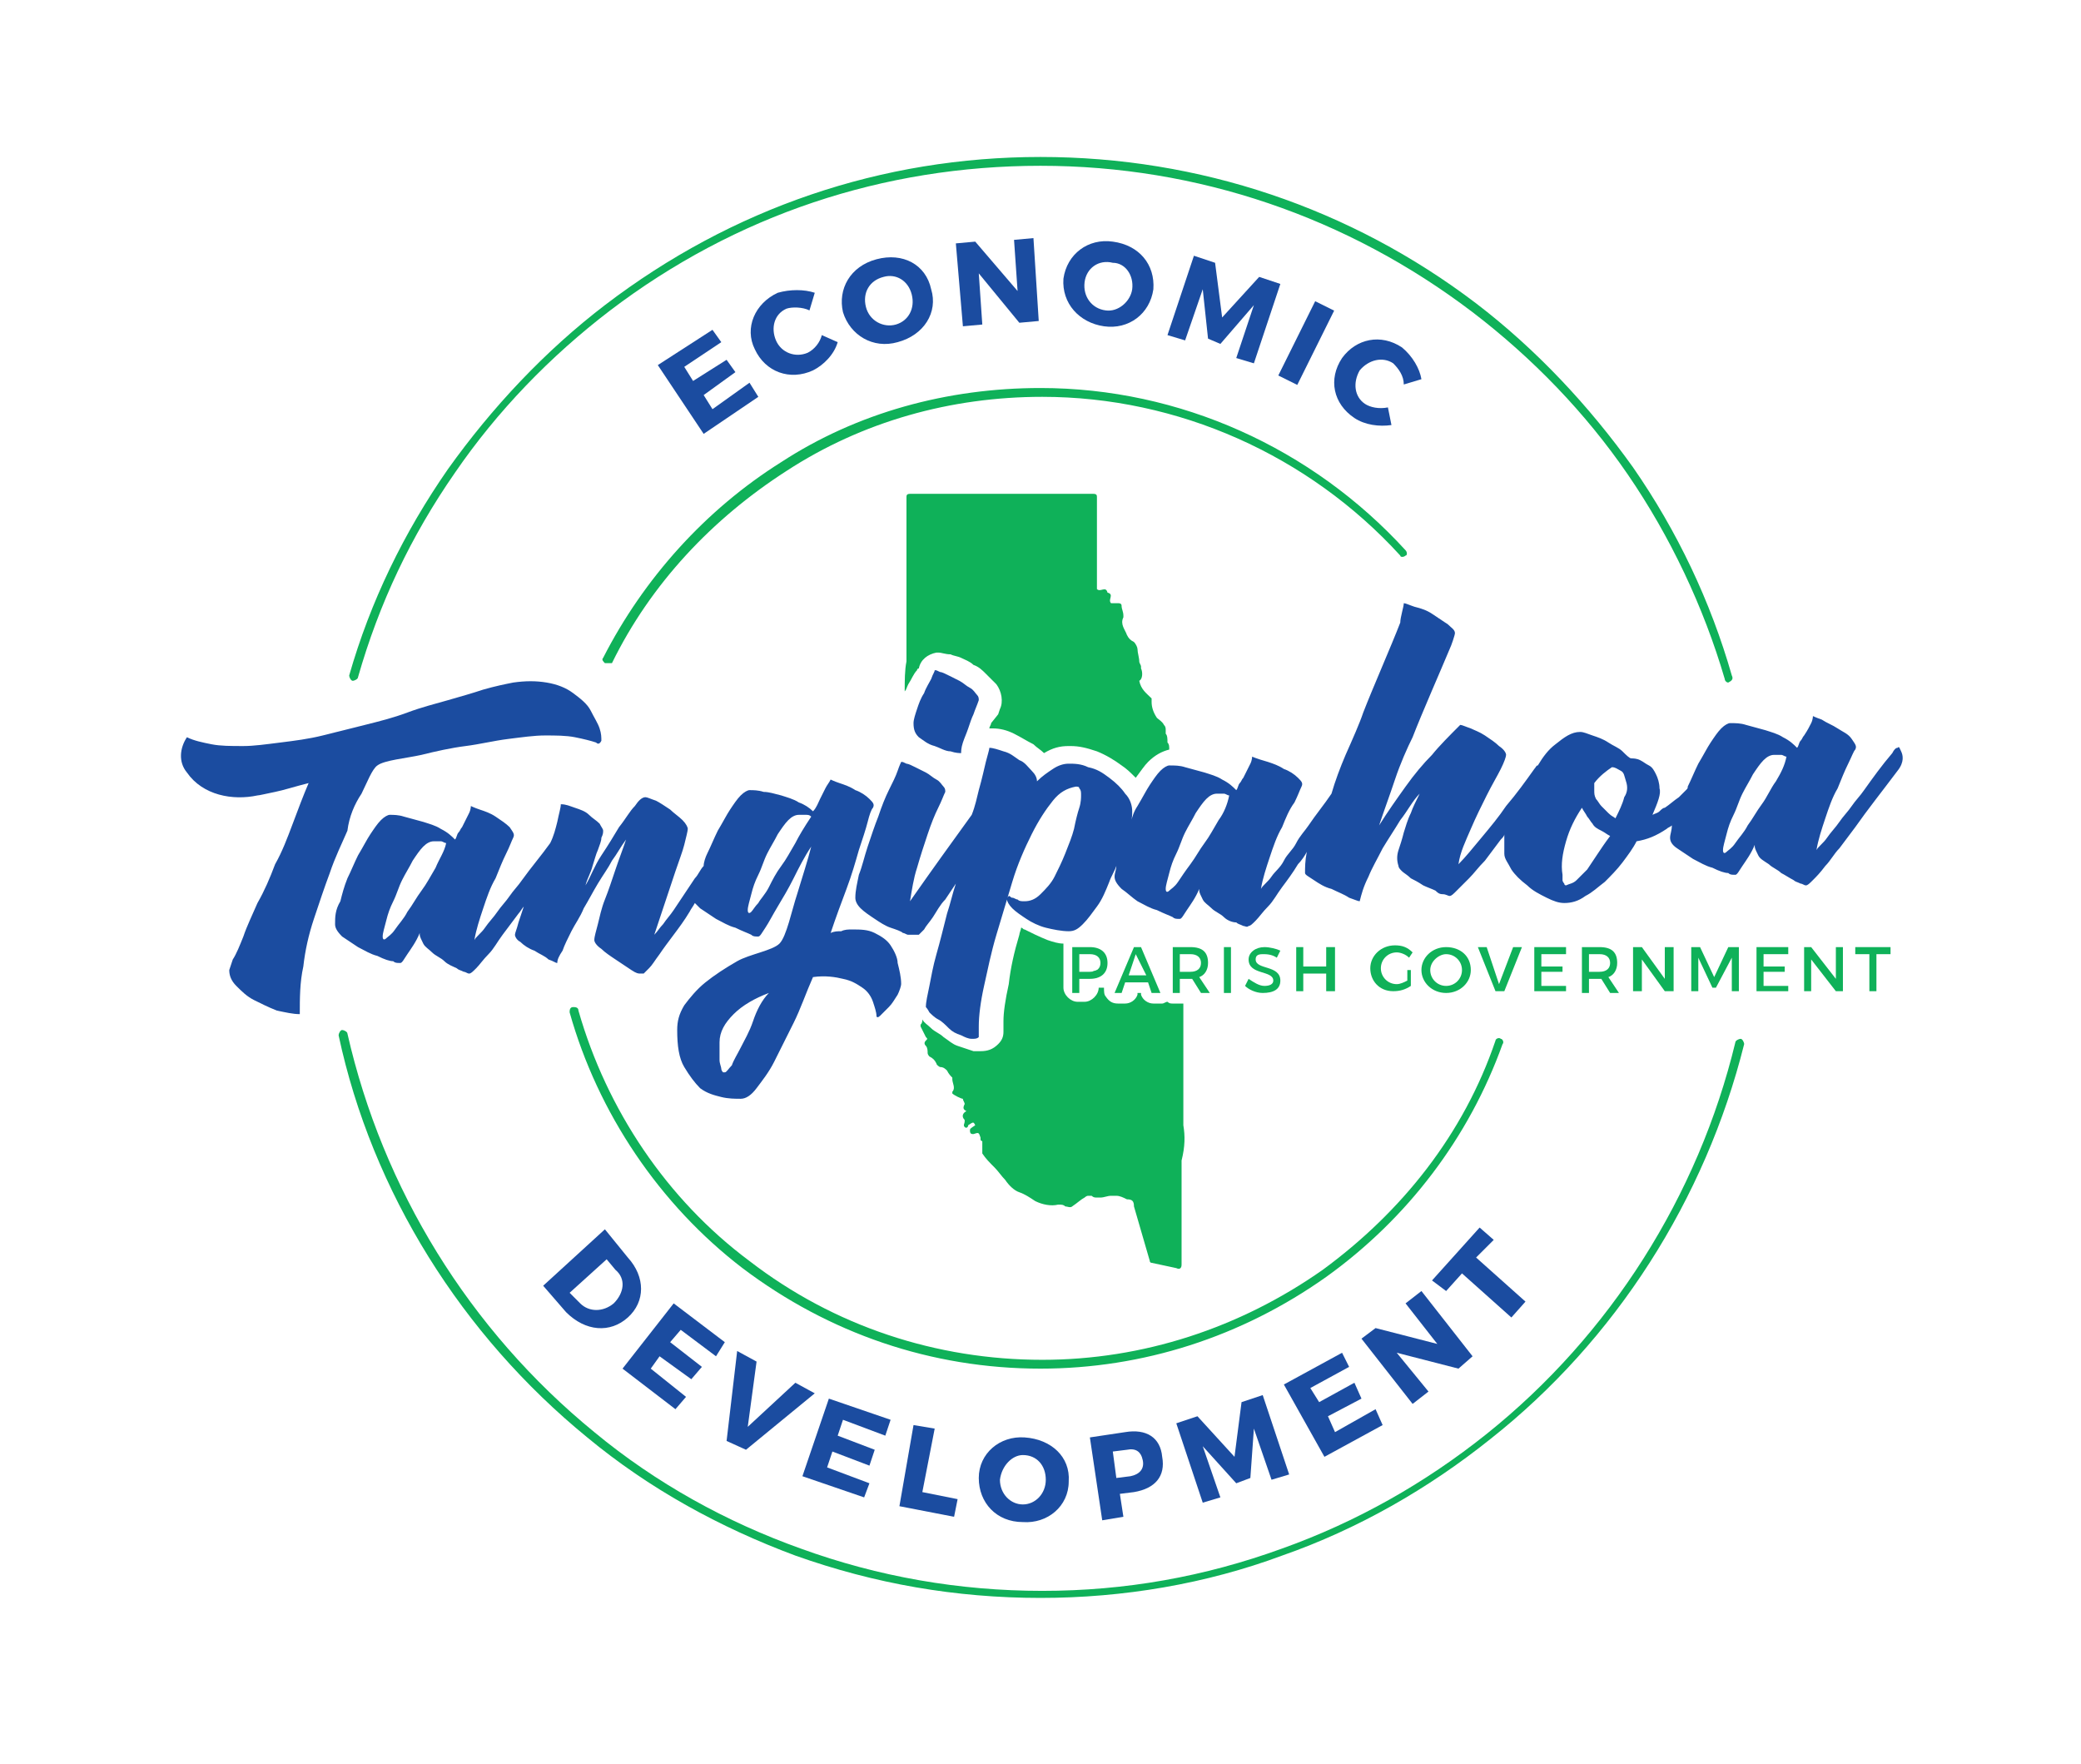 <?xml version="1.0" encoding="utf-8"?>
<!-- Generator: Adobe Illustrator 21.1.0, SVG Export Plug-In . SVG Version: 6.00 Build 0)  -->
<!DOCTYPE svg PUBLIC "-//W3C//DTD SVG 1.1//EN" "http://www.w3.org/Graphics/SVG/1.1/DTD/svg11.dtd">
<svg version="1.1" id="Layer_1" xmlns="http://www.w3.org/2000/svg" xmlns:xlink="http://www.w3.org/1999/xlink" x="0px" y="0px"
	 viewBox="0 0 118 100" style="enable-background:new 0 0 118 100;" xml:space="preserve">
<style type="text/css">
	.st0{fill:#0FB159;}
	.st1{fill:#1B4CA0;}
</style>
<g>
	<path class="st0" d="M34.4,37.6c0,0-0.1,0-0.1,0c-0.1-0.1-0.2-0.2-0.1-0.3c2.3-4.5,5.8-8.4,10.1-11.1C48.6,23.4,53.7,22,59,22
		c7.9,0,15.4,3.4,20.7,9.2c0.1,0.1,0.1,0.3,0,0.3c-0.1,0.1-0.3,0.1-0.3,0c-5.2-5.7-12.6-9-20.3-9c-5.2,0-10.2,1.4-14.5,4.2
		c-4.2,2.7-7.7,6.4-9.9,10.9C34.5,37.6,34.4,37.6,34.4,37.6"/>
	<path class="st0" d="M59,77.6c-6.2,0-12-2-16.9-5.7c-4.7-3.6-8.2-8.8-9.8-14.5c0-0.1,0-0.3,0.2-0.3c0.1,0,0.3,0,0.3,0.2
		c1.6,5.6,5,10.7,9.7,14.2c4.8,3.7,10.6,5.6,16.6,5.6c5.7,0,11.2-1.8,15.9-5.1c4.5-3.3,8-7.7,9.8-13c0-0.1,0.2-0.2,0.3-0.1
		c0.1,0,0.2,0.2,0.1,0.3c-1.9,5.3-5.4,9.9-10,13.2C70.4,75.8,64.8,77.6,59,77.6"/>
	<path class="st1" d="M32.3,73.3l0.6,0.6c0.5,0.5,1.3,0.5,1.9,0c0.6-0.6,0.7-1.4,0.1-1.9l-0.5-0.6L32.3,73.3z M35.6,71.3
		c1,1.1,1,2.5,0,3.4c-1,0.9-2.4,0.8-3.5-0.3l-1.3-1.5l3.5-3.2L35.6,71.3z"/>
	<polygon class="st1" points="38.6,75.4 38,76.1 39.8,77.5 39.2,78.2 37.4,76.9 36.9,77.6 38.9,79.2 38.3,79.9 35.3,77.6 38.2,73.9 
		41.1,76.1 40.6,76.9 	"/>
	<polygon class="st1" points="41.2,81.7 41.8,76.6 42.9,77.2 42.4,80.9 45.1,78.4 46.2,79 42.3,82.2 	"/>
	<polygon class="st1" points="47.8,80.5 47.5,81.4 49.6,82.2 49.3,83.1 47.2,82.3 46.9,83.2 49.3,84.1 49,84.9 45.5,83.7 47,79.3 
		50.5,80.5 50.2,81.4 	"/>
	<polygon class="st1" points="54.3,85 54.1,86 51,85.4 51.8,80.8 53,81 52.3,84.6 	"/>
	<path class="st1" d="M56.7,83.9c0,0.8,0.6,1.4,1.3,1.4c0.7,0,1.3-0.6,1.3-1.4c0-0.8-0.5-1.4-1.3-1.4C57.4,82.5,56.8,83.1,56.7,83.9
		 M60.6,84c0,1.4-1.2,2.4-2.6,2.3c-1.5,0-2.5-1.1-2.5-2.5c0-1.4,1.2-2.4,2.6-2.3C59.6,81.6,60.7,82.6,60.6,84"/>
	<path class="st1" d="M63.3,83.8l0.8-0.1c0.5-0.1,0.8-0.4,0.7-0.9c-0.1-0.5-0.4-0.7-0.9-0.6l-0.8,0.1L63.3,83.8z M63.8,81.2
		c1.2-0.2,2,0.3,2.1,1.4c0.2,1.1-0.4,1.8-1.6,2l-0.8,0.1l0.2,1.3l-1.2,0.2l-0.7-4.7L63.8,81.2z"/>
	<polygon class="st1" points="72.1,83.9 71.1,81 70.9,83.8 70.1,84.1 68.2,82 69.2,84.9 68.2,85.2 66.7,80.7 67.9,80.3 70,82.6 
		70.4,79.5 71.6,79.1 73.1,83.6 	"/>
	<polygon class="st1" points="74.3,78.7 74.8,79.5 76.8,78.4 77.2,79.3 75.3,80.3 75.7,81.2 78,79.9 78.4,80.8 75.1,82.6 72.8,78.5 
		76.1,76.7 76.5,77.5 	"/>
	<polygon class="st1" points="82.7,77.6 79.2,76.7 81,78.9 80.1,79.6 77.2,75.9 78,75.3 81.5,76.2 79.7,73.9 80.6,73.2 83.5,76.9 	
		"/>
	<polygon class="st1" points="83.7,71.3 86.5,73.8 85.7,74.7 82.9,72.2 82,73.2 81.2,72.6 83.9,69.6 84.7,70.3 	"/>
	<path class="st0" d="M98,38.7c-0.1,0-0.2-0.1-0.2-0.2c-1.2-4.1-3.1-8.1-5.5-11.6c-2.4-3.5-5.4-6.6-8.8-9.2
		C76.4,12.3,67.9,9.4,59,9.4c-8.9,0-17.3,2.8-24.4,8.2c-3.4,2.6-6.4,5.7-8.8,9.2c-2.5,3.6-4.3,7.4-5.5,11.6c0,0.1-0.2,0.2-0.3,0.2
		c-0.1,0-0.2-0.2-0.2-0.3c1.2-4.2,3.1-8.1,5.6-11.7c2.5-3.5,5.5-6.7,8.9-9.3C41.5,11.8,50,8.9,59,8.9c9,0,17.6,2.9,24.7,8.3
		c3.4,2.6,6.4,5.8,8.9,9.3c2.5,3.6,4.4,7.6,5.6,11.8C98.3,38.5,98.2,38.6,98,38.7C98,38.7,98,38.7,98,38.7"/>
	<path class="st0" d="M59,90.6c-4.8,0-9.4-0.8-13.9-2.4c-4.3-1.6-8.3-3.8-11.8-6.7c-7.1-5.8-12.2-13.9-14.1-22.8
		c0-0.1,0.1-0.3,0.2-0.3c0.1,0,0.3,0.1,0.3,0.2c2,8.8,6.9,16.8,14,22.6c3.5,2.9,7.5,5.1,11.7,6.6c4.4,1.6,9,2.4,13.7,2.4
		c4.7,0,9.2-0.8,13.6-2.4c4.2-1.5,8.1-3.7,11.6-6.5c7-5.6,12-13.5,14.1-22.2c0-0.1,0.2-0.2,0.3-0.2c0.1,0,0.2,0.2,0.2,0.3
		C96.7,68,91.6,76,84.5,81.6c-3.5,2.8-7.5,5.1-11.8,6.6C68.4,89.8,63.7,90.6,59,90.6"/>
	<path class="st1" d="M20.5,45c0.3-0.6,0.6-1.4,0.9-1.6c0.4-0.3,1.6-0.4,2.5-0.6c0.8-0.2,1.7-0.4,2.5-0.5c0.8-0.1,1.6-0.3,2.4-0.4
		c0.8-0.1,1.5-0.2,2.1-0.2c0.6,0,1.2,0,1.7,0.1c0.5,0.1,0.9,0.2,1.2,0.3c0.1,0.1,0.2,0.1,0.3-0.1c0-0.2,0-0.4-0.1-0.7
		c-0.1-0.3-0.3-0.6-0.5-1c-0.2-0.4-0.6-0.7-1-1c-0.4-0.3-0.9-0.5-1.5-0.6c-0.6-0.1-1.2-0.1-1.9,0c-0.5,0.1-1,0.2-1.7,0.4
		c-0.6,0.2-1.3,0.4-2,0.6c-0.7,0.2-1.5,0.4-2.3,0.7s-1.6,0.5-2.4,0.7l-2.4,0.6c-0.8,0.2-1.6,0.3-2.4,0.4c-0.8,0.1-1.5,0.2-2.1,0.2
		c-0.7,0-1.3,0-1.8-0.1c-0.5-0.1-1-0.2-1.4-0.4c-0.4,0.6-0.5,1.4,0,2c0.9,1.3,2.6,1.6,4,1.3c0.1,0,0.5-0.1,1-0.2
		c0.5-0.1,1.1-0.3,1.9-0.5c-0.3,0.7-0.6,1.5-0.9,2.3c-0.3,0.8-0.6,1.6-1,2.3c-0.3,0.8-0.6,1.5-1,2.2c-0.3,0.7-0.6,1.3-0.8,1.9
		c-0.2,0.5-0.4,1-0.6,1.3c-0.1,0.3-0.2,0.6-0.2,0.6c0,0.3,0.1,0.6,0.4,0.9c0.3,0.3,0.6,0.6,1,0.8c0.4,0.2,0.8,0.4,1.3,0.6
		c0.5,0.1,0.9,0.2,1.3,0.2c0-0.9,0-1.8,0.2-2.7c0.1-0.9,0.3-1.8,0.6-2.7c0.3-0.9,0.6-1.8,0.9-2.6c0.3-0.9,0.7-1.7,1-2.4
		C19.8,46.3,20.1,45.6,20.5,45"/>
	<path class="st1" d="M42.7,57.9c-0.2,0.6-0.5,1.1-0.7,1.5c-0.2,0.4-0.4,0.7-0.5,1c-0.2,0.2-0.3,0.4-0.4,0.4c0,0-0.1,0-0.1,0
		c0,0-0.1-0.1-0.1-0.2c0-0.1-0.1-0.3-0.1-0.5c0-0.2,0-0.6,0-1c0-0.6,0.3-1.1,0.8-1.6c0.5-0.5,1.2-0.9,2-1.2
		C43.2,56.7,42.9,57.3,42.7,57.9 M45.1,47.8c-0.3,0.5-0.5,0.9-0.8,1.3s-0.5,0.8-0.7,1.2c-0.2,0.4-0.5,0.7-0.6,0.9
		c-0.2,0.2-0.3,0.4-0.4,0.5s-0.2,0.1-0.2-0.1c0-0.2,0.1-0.5,0.2-0.9c0.1-0.4,0.2-0.7,0.4-1.1c0.2-0.4,0.3-0.8,0.5-1.2
		s0.4-0.7,0.6-1.1c0.2-0.3,0.4-0.6,0.6-0.8c0.2-0.2,0.4-0.3,0.6-0.3c0.1,0,0.3,0,0.4,0c0.1,0,0.2,0,0.3,0.1
		C45.6,46.9,45.3,47.4,45.1,47.8 M24.7,49.2c-0.3,0.5-0.5,0.9-0.8,1.3c-0.3,0.4-0.5,0.8-0.8,1.2c-0.2,0.4-0.5,0.7-0.7,1
		c-0.2,0.3-0.4,0.4-0.5,0.5c-0.1,0.1-0.2,0.1-0.2-0.1c0-0.2,0.1-0.5,0.2-0.9c0.1-0.4,0.2-0.7,0.4-1.1c0.2-0.4,0.3-0.8,0.5-1.2
		c0.2-0.4,0.4-0.7,0.6-1.1c0.2-0.3,0.4-0.6,0.6-0.8c0.2-0.2,0.4-0.3,0.6-0.3c0.1,0,0.3,0,0.4,0c0.1,0,0.2,0.1,0.3,0.1
		C25.2,48.3,24.9,48.7,24.7,49.2 M50.5,53.6c-0.2-0.3-0.5-0.5-0.9-0.7c-0.4-0.2-0.8-0.2-1.3-0.2c-0.2,0-0.4,0-0.6,0.1
		c-0.2,0-0.4,0-0.6,0.1c0.3-0.9,0.6-1.7,0.9-2.5c0.3-0.8,0.5-1.5,0.7-2.2c0.2-0.6,0.4-1.2,0.5-1.6c0.1-0.4,0.2-0.7,0.3-0.8
		c0.1-0.2,0-0.3-0.2-0.5c-0.2-0.2-0.5-0.4-0.8-0.5c-0.3-0.2-0.6-0.3-0.9-0.4c-0.3-0.1-0.5-0.2-0.5-0.2c-0.1,0.2-0.2,0.3-0.3,0.5
		c-0.1,0.2-0.2,0.4-0.3,0.6s-0.2,0.5-0.4,0.7c-0.2-0.2-0.5-0.4-0.8-0.5c-0.3-0.2-0.7-0.3-1-0.4c-0.4-0.1-0.7-0.2-1-0.2
		c-0.3-0.1-0.6-0.1-0.8-0.1c-0.1,0-0.3,0.1-0.5,0.3c-0.2,0.2-0.4,0.5-0.6,0.8c-0.2,0.3-0.4,0.7-0.7,1.2c-0.2,0.4-0.4,0.9-0.6,1.3
		c-0.1,0.2-0.2,0.5-0.2,0.7c-0.2,0.2-0.3,0.5-0.5,0.7c-0.2,0.3-0.4,0.6-0.6,0.9c-0.2,0.3-0.4,0.6-0.6,0.9c-0.2,0.3-0.4,0.5-0.6,0.8
		c-0.2,0.2-0.3,0.4-0.5,0.6c0.2-0.6,0.4-1.2,0.6-1.8c0.2-0.6,0.4-1.2,0.6-1.8c0.2-0.6,0.4-1.1,0.5-1.5c0.1-0.4,0.2-0.8,0.2-0.9
		c0-0.1-0.1-0.3-0.3-0.5c-0.2-0.2-0.5-0.4-0.7-0.6c-0.3-0.2-0.6-0.4-0.8-0.5c-0.3-0.1-0.5-0.2-0.6-0.2c-0.2,0-0.4,0.2-0.6,0.5
		c-0.3,0.3-0.5,0.7-0.9,1.2c-0.3,0.5-0.6,1-1,1.6s-0.6,1.2-0.9,1.7c0.1-0.4,0.3-0.7,0.4-1.1c0.1-0.3,0.2-0.7,0.3-0.9
		c0.1-0.3,0.2-0.5,0.2-0.7c0.1-0.2,0.1-0.3,0.1-0.4c0-0.1-0.1-0.2-0.2-0.4c-0.2-0.2-0.4-0.3-0.6-0.5c-0.2-0.2-0.5-0.3-0.8-0.4
		c-0.3-0.1-0.5-0.2-0.8-0.2c0,0.2-0.1,0.5-0.2,1c-0.1,0.4-0.2,0.8-0.4,1.2c-0.5,0.7-1.1,1.4-1.6,2.1c-0.2,0.3-0.5,0.6-0.7,0.9
		c-0.2,0.3-0.5,0.6-0.7,0.9c-0.2,0.3-0.5,0.6-0.7,0.9c-0.2,0.3-0.5,0.5-0.6,0.7c0.1-0.6,0.3-1.2,0.5-1.8c0.2-0.6,0.4-1.2,0.7-1.7
		c0.2-0.5,0.4-1,0.6-1.4c0.2-0.4,0.3-0.7,0.4-0.9c0.1-0.2,0-0.3-0.2-0.6c-0.2-0.2-0.5-0.4-0.8-0.6c-0.3-0.2-0.6-0.3-0.9-0.4
		c-0.3-0.1-0.5-0.2-0.5-0.2c0,0,0,0.2-0.1,0.4c-0.1,0.2-0.2,0.4-0.4,0.8c-0.1,0.1-0.1,0.2-0.2,0.3c-0.1,0.1-0.1,0.3-0.2,0.4
		c-0.2-0.2-0.4-0.4-0.8-0.6c-0.3-0.2-0.7-0.3-1-0.4c-0.4-0.1-0.7-0.2-1.1-0.3c-0.3-0.1-0.6-0.1-0.8-0.1c-0.1,0-0.3,0.1-0.5,0.3
		c-0.2,0.2-0.4,0.5-0.6,0.8c-0.2,0.3-0.4,0.7-0.7,1.2c-0.2,0.4-0.4,0.9-0.6,1.3c-0.2,0.5-0.3,0.9-0.4,1.3C19,51.6,19,52,19,52.4
		c0,0.2,0.1,0.4,0.4,0.7c0.3,0.2,0.6,0.4,0.9,0.6c0.4,0.2,0.7,0.4,1.1,0.5c0.4,0.2,0.7,0.3,0.9,0.3c0.1,0.1,0.2,0.1,0.4,0.1
		c0.1,0,0.2-0.2,0.4-0.5c0.2-0.3,0.5-0.7,0.7-1.2V53c0,0.1,0.1,0.3,0.2,0.5c0.1,0.2,0.3,0.3,0.5,0.5c0.2,0.2,0.5,0.3,0.7,0.5
		s0.5,0.3,0.7,0.4c0.1,0.1,0.2,0.1,0.4,0.2c0.1,0,0.2,0.1,0.3,0.1c0.1,0,0.2-0.1,0.4-0.3c0.2-0.2,0.4-0.5,0.7-0.8
		c0.3-0.3,0.5-0.7,0.8-1.1c0.3-0.4,0.6-0.8,0.9-1.2c0.1-0.1,0.2-0.3,0.3-0.4c-0.1,0.3-0.2,0.6-0.3,0.9c-0.1,0.4-0.2,0.6-0.2,0.7
		c0,0.1,0.1,0.3,0.3,0.4c0.2,0.2,0.5,0.4,0.8,0.5c0.3,0.2,0.6,0.3,0.8,0.5c0.3,0.1,0.4,0.2,0.5,0.2c0-0.2,0.1-0.4,0.3-0.7
		c0.1-0.3,0.3-0.7,0.5-1.1c0.2-0.4,0.5-0.8,0.7-1.3c0.3-0.5,0.5-0.9,0.8-1.4c0.3-0.5,0.6-0.9,0.8-1.3c0.3-0.4,0.5-0.8,0.8-1.2
		c-0.2,0.6-0.4,1.1-0.6,1.7c-0.2,0.6-0.4,1.2-0.6,1.7c-0.2,0.5-0.3,1-0.4,1.4c-0.1,0.4-0.2,0.7-0.2,0.9c0,0.1,0.1,0.3,0.4,0.5
		c0.2,0.2,0.5,0.4,0.8,0.6c0.3,0.2,0.6,0.4,0.9,0.6c0.3,0.2,0.4,0.2,0.5,0.2v0c0,0,0,0,0.1,0c0,0,0,0,0.1,0c0,0,0.1-0.1,0.3-0.3
		c0.2-0.2,0.3-0.4,0.6-0.8c0.2-0.3,0.5-0.7,0.8-1.1c0.3-0.4,0.6-0.8,0.9-1.3c0.1-0.2,0.2-0.3,0.3-0.5c0.1,0.1,0.2,0.2,0.3,0.3
		c0.3,0.2,0.6,0.4,0.9,0.6c0.4,0.2,0.7,0.4,1.1,0.5c0.4,0.2,0.7,0.3,0.9,0.4c0.1,0.1,0.2,0.1,0.4,0.1c0.1,0,0.2-0.2,0.4-0.5
		c0.2-0.3,0.4-0.7,0.7-1.2c0.3-0.5,0.6-1,0.9-1.6c0.3-0.6,0.6-1.2,1-1.8c-0.2,0.8-0.5,1.7-0.8,2.7c-0.3,0.9-0.6,2.4-1,2.8
		c-0.4,0.4-1.7,0.6-2.4,1c-0.7,0.4-1.3,0.8-1.8,1.2c-0.5,0.4-0.9,0.9-1.2,1.3c-0.3,0.5-0.4,0.9-0.4,1.4c0,0.9,0.1,1.6,0.4,2.1
		c0.3,0.5,0.6,0.9,0.9,1.2c0.4,0.3,0.8,0.4,1.2,0.5c0.4,0.1,0.8,0.1,1.1,0.1c0.3,0,0.6-0.2,0.9-0.6c0.3-0.4,0.7-0.9,1-1.5
		c0.3-0.6,0.7-1.4,1.1-2.2c0.4-0.8,0.7-1.7,1.1-2.6c0.7-0.1,1.3,0,1.7,0.1c0.5,0.1,0.8,0.3,1.1,0.5c0.3,0.2,0.5,0.5,0.6,0.8
		s0.2,0.6,0.2,0.8c0,0.1,0.1,0.1,0.2,0c0.1-0.1,0.3-0.3,0.5-0.5c0.2-0.2,0.3-0.4,0.5-0.7c0.1-0.2,0.2-0.5,0.2-0.6
		c0-0.4-0.1-0.8-0.2-1.2C50.9,54.3,50.7,53.9,50.5,53.6"/>
	<path class="st1" d="M52.1,41.8c0.3,0.2,0.5,0.4,0.9,0.5c0.3,0.1,0.6,0.3,0.9,0.3c0.3,0.1,0.5,0.1,0.6,0.1c0-0.1,0-0.3,0.1-0.6
		s0.2-0.5,0.3-0.8c0.1-0.3,0.2-0.6,0.3-0.8c0.1-0.3,0.2-0.5,0.3-0.8c0-0.1,0-0.2-0.1-0.3c-0.1-0.1-0.2-0.3-0.4-0.4
		c-0.2-0.1-0.4-0.3-0.6-0.4s-0.4-0.2-0.6-0.3c-0.2-0.1-0.4-0.2-0.5-0.2c-0.2-0.1-0.2-0.1-0.3-0.1c0,0.1-0.1,0.2-0.2,0.5
		c-0.1,0.2-0.3,0.5-0.4,0.8c-0.2,0.3-0.3,0.6-0.4,0.9c-0.1,0.3-0.2,0.6-0.2,0.8C51.8,41.4,51.9,41.6,52.1,41.8"/>
	<path class="st1" d="M100.7,44.3c-0.3,0.4-0.5,0.9-0.8,1.3c-0.3,0.4-0.5,0.8-0.8,1.2c-0.2,0.4-0.5,0.7-0.7,1
		c-0.2,0.3-0.4,0.4-0.5,0.5c-0.1,0.1-0.2,0.1-0.2-0.1c0-0.2,0.1-0.5,0.2-0.9c0.1-0.4,0.2-0.7,0.4-1.1c0.2-0.4,0.3-0.8,0.5-1.2
		c0.2-0.4,0.4-0.7,0.6-1.1c0.2-0.3,0.4-0.6,0.6-0.8c0.2-0.2,0.4-0.3,0.6-0.3c0.1,0,0.3,0,0.4,0c0.1,0,0.2,0.1,0.3,0.1
		C101.2,43.4,101,43.8,100.7,44.3 M92.1,45.2c-0.1,0.4-0.3,0.8-0.5,1.2c-0.1-0.1-0.2-0.1-0.4-0.3c-0.1-0.1-0.2-0.2-0.4-0.4
		c-0.1-0.1-0.2-0.3-0.3-0.4c-0.1-0.2-0.1-0.3-0.1-0.5c0-0.1,0-0.1,0-0.2c0-0.1,0-0.1,0-0.2c0.3-0.4,0.7-0.7,1-0.9
		c0.2,0,0.3,0.1,0.5,0.2c0.2,0.1,0.2,0.3,0.3,0.6C92.3,44.6,92.3,44.9,92.1,45.2 M90.6,48.4c-0.2,0.3-0.4,0.6-0.6,0.9
		c-0.2,0.2-0.4,0.4-0.6,0.6c-0.2,0.2-0.4,0.2-0.6,0.3c0,0-0.1,0-0.1-0.1c0,0-0.1-0.1-0.1-0.2c0-0.1,0-0.1,0-0.2c0-0.1,0-0.1,0-0.1
		c-0.1-0.6,0-1.2,0.2-1.9c0.2-0.7,0.5-1.3,0.9-1.9c0.1,0.2,0.2,0.3,0.3,0.5c0.1,0.1,0.2,0.3,0.3,0.4c0.1,0.2,0.3,0.3,0.5,0.4
		c0.2,0.1,0.3,0.2,0.5,0.3C91,47.8,90.8,48.1,90.6,48.4 M69.1,46.5c-0.3,0.5-0.5,0.9-0.8,1.3c-0.3,0.4-0.5,0.8-0.8,1.2
		c-0.3,0.4-0.5,0.7-0.7,1c-0.2,0.3-0.4,0.4-0.5,0.5c-0.1,0.1-0.2,0.1-0.2-0.1c0-0.2,0.1-0.5,0.2-0.9c0.1-0.4,0.2-0.7,0.4-1.1
		c0.2-0.4,0.3-0.8,0.5-1.2s0.4-0.7,0.6-1.1c0.2-0.3,0.4-0.6,0.6-0.8c0.2-0.2,0.4-0.3,0.6-0.3c0.1,0,0.3,0,0.4,0
		c0.1,0,0.2,0.1,0.3,0.1C69.6,45.6,69.4,46.1,69.1,46.5 M107.8,42.6c-0.1-0.2-0.1-0.3-0.2-0.2c-0.1,0-0.2,0.1-0.3,0.3
		c-0.6,0.7-1.1,1.4-1.6,2.1c-0.2,0.3-0.5,0.6-0.7,0.9c-0.2,0.3-0.5,0.6-0.7,0.9c-0.2,0.3-0.5,0.6-0.7,0.9c-0.2,0.3-0.5,0.5-0.6,0.7
		c0.1-0.6,0.3-1.2,0.5-1.8c0.2-0.6,0.4-1.2,0.7-1.7c0.2-0.5,0.4-1,0.6-1.4c0.2-0.4,0.3-0.7,0.4-0.8c0.1-0.2,0-0.3-0.2-0.6
		s-0.5-0.4-0.8-0.6c-0.3-0.2-0.6-0.3-0.9-0.5c-0.3-0.1-0.5-0.2-0.5-0.2c0,0,0,0.2-0.1,0.4c-0.1,0.2-0.2,0.4-0.4,0.7
		c-0.1,0.1-0.1,0.2-0.2,0.3c-0.1,0.1-0.1,0.3-0.2,0.4c-0.2-0.2-0.4-0.4-0.8-0.6c-0.3-0.2-0.7-0.3-1-0.4c-0.4-0.1-0.7-0.2-1.1-0.3
		c-0.3-0.1-0.6-0.1-0.9-0.1c-0.1,0-0.3,0.1-0.5,0.3c-0.2,0.2-0.4,0.5-0.6,0.8c-0.2,0.3-0.4,0.7-0.7,1.2c-0.2,0.4-0.4,0.9-0.6,1.3
		c0,0.1,0,0.1-0.1,0.2c-0.1,0.1-0.3,0.3-0.4,0.4c-0.3,0.2-0.5,0.4-0.8,0.6c-0.1,0-0.2,0.1-0.3,0.2c-0.1,0.1-0.2,0.1-0.4,0.2
		c0.3-0.7,0.5-1.2,0.4-1.5c0-0.3-0.1-0.6-0.2-0.8s-0.2-0.4-0.4-0.5c-0.2-0.1-0.3-0.2-0.5-0.3s-0.4-0.1-0.5-0.1
		c-0.1,0-0.3-0.2-0.5-0.4c-0.2-0.2-0.5-0.3-0.8-0.5c-0.3-0.2-0.6-0.3-0.9-0.4c-0.3-0.1-0.5-0.2-0.7-0.2c-0.5,0-0.9,0.3-1.4,0.7
		c-0.4,0.3-0.7,0.7-1,1.2c-0.1,0-0.1,0.1-0.2,0.2c-0.5,0.7-1,1.4-1.6,2.1c-0.4,0.6-0.9,1.2-1.4,1.8c-0.5,0.6-0.9,1.1-1.3,1.5
		c0.1-0.7,0.4-1.3,0.7-2c0.3-0.7,0.6-1.3,0.9-1.9c0.3-0.6,0.6-1.1,0.8-1.5c0.2-0.4,0.3-0.7,0.3-0.8c0-0.1-0.1-0.3-0.4-0.5
		c-0.2-0.2-0.5-0.4-0.8-0.6c-0.3-0.2-0.6-0.3-0.8-0.4c-0.3-0.1-0.5-0.2-0.6-0.2c-0.6,0.6-1.2,1.2-1.6,1.7c-0.5,0.5-1,1.1-1.5,1.8
		c-0.5,0.7-1,1.4-1.5,2.2c0.3-0.9,0.6-1.7,0.9-2.6c0.3-0.9,0.7-1.8,1-2.4c0.5-1.3,1.6-3.8,2.1-5c0.1-0.2,0.3-0.8,0.3-0.9
		c0-0.2-0.2-0.3-0.4-0.5c-0.3-0.2-0.6-0.4-0.9-0.6c-0.3-0.2-0.6-0.3-1-0.4c-0.3-0.1-0.5-0.2-0.6-0.2c0,0.2-0.2,0.8-0.2,1.1
		c-0.5,1.3-1.6,3.8-2.1,5.1c-0.2,0.6-0.6,1.5-1,2.4c-0.3,0.7-0.6,1.5-0.8,2.2c-0.4,0.6-0.9,1.2-1.3,1.8c-0.2,0.3-0.5,0.6-0.7,1
		s-0.5,0.6-0.7,1s-0.5,0.6-0.7,0.9c-0.2,0.3-0.5,0.5-0.6,0.7c0.1-0.6,0.3-1.2,0.5-1.8c0.2-0.6,0.4-1.2,0.7-1.7
		c0.2-0.5,0.4-1,0.7-1.4c0.2-0.4,0.3-0.7,0.4-0.9c0.1-0.2,0-0.3-0.2-0.5c-0.2-0.2-0.5-0.4-0.8-0.5c-0.3-0.2-0.6-0.3-0.9-0.4
		C71.2,43,71,42.9,71,42.9c0,0,0,0.2-0.1,0.4c-0.1,0.2-0.2,0.4-0.4,0.8c-0.1,0.1-0.1,0.2-0.2,0.3c-0.1,0.1-0.1,0.3-0.2,0.4
		c-0.2-0.2-0.4-0.4-0.8-0.6c-0.3-0.2-0.7-0.3-1-0.4c-0.4-0.1-0.7-0.2-1.1-0.3c-0.3-0.1-0.6-0.1-0.9-0.1c-0.1,0-0.3,0.1-0.5,0.3
		c-0.2,0.2-0.4,0.5-0.6,0.8c-0.2,0.3-0.4,0.7-0.7,1.2c-0.2,0.3-0.3,0.6-0.4,1c0.1-0.3,0.1-0.5,0.1-0.7c0-0.3-0.1-0.7-0.4-1
		c-0.2-0.3-0.5-0.6-0.9-0.9c-0.4-0.3-0.7-0.5-1.2-0.6c-0.4-0.2-0.8-0.2-1.1-0.2c-0.3,0-0.6,0.1-0.9,0.3c-0.3,0.2-0.6,0.4-0.9,0.7
		c0-0.2-0.1-0.4-0.3-0.6c-0.2-0.2-0.4-0.5-0.7-0.6c-0.3-0.2-0.5-0.4-0.9-0.5c-0.3-0.1-0.6-0.2-0.8-0.2c0,0.1-0.1,0.4-0.2,0.8
		c-0.1,0.4-0.2,0.9-0.4,1.6c-0.1,0.4-0.2,0.9-0.4,1.4c-1.3,1.8-2.1,2.9-3.5,4.9c0.1-0.6,0.2-1.3,0.4-1.9c0.2-0.7,0.4-1.3,0.6-1.9
		c0.2-0.6,0.4-1.1,0.6-1.5c0.2-0.4,0.3-0.7,0.4-0.9c0-0.1,0-0.2-0.1-0.3c-0.1-0.1-0.2-0.3-0.4-0.4c-0.2-0.1-0.4-0.3-0.6-0.4
		c-0.2-0.1-0.4-0.2-0.6-0.3c-0.2-0.1-0.4-0.2-0.5-0.2c-0.2-0.1-0.2-0.1-0.3-0.1c0,0-0.1,0.2-0.2,0.5c-0.1,0.3-0.3,0.7-0.5,1.1
		c-0.2,0.4-0.4,0.9-0.6,1.5c-0.2,0.5-0.4,1.1-0.6,1.7c-0.2,0.6-0.3,1.1-0.5,1.6c-0.1,0.5-0.2,0.9-0.2,1.3c0,0.2,0.1,0.4,0.3,0.6
		c0.2,0.2,0.5,0.4,0.8,0.6c0.3,0.2,0.6,0.4,0.9,0.5c0.3,0.1,0.6,0.2,0.7,0.3c0.1,0,0.2,0.1,0.3,0.1C52,53,52,53,52.1,53
		c0,0,0.1-0.1,0.3-0.3c0.1-0.2,0.3-0.4,0.5-0.7c0.2-0.3,0.4-0.7,0.7-1c0.2-0.3,0.4-0.6,0.6-0.9c-0.2,0.6-0.3,1.1-0.5,1.7
		c-0.2,0.8-0.4,1.6-0.6,2.3c-0.2,0.7-0.3,1.3-0.4,1.8c-0.1,0.5-0.2,0.9-0.2,1.2c0,0,0.1,0.1,0.2,0.3c0.1,0.1,0.3,0.3,0.5,0.4
		s0.4,0.3,0.6,0.5c0.2,0.2,0.4,0.3,0.7,0.4c0.2,0.1,0.4,0.2,0.6,0.2c0.2,0,0.3,0,0.4-0.1v-0.6c0-0.6,0.1-1.4,0.3-2.3
		c0.2-0.9,0.4-1.9,0.7-2.9c0.3-1,0.6-2,0.9-3c0.3-1,0.7-1.9,1.1-2.7s0.8-1.4,1.2-1.9c0.4-0.5,0.8-0.7,1.3-0.8c0.1,0,0.2,0,0.2,0.1
		c0.1,0.1,0.1,0.2,0.1,0.4c0,0.1,0,0.4-0.1,0.7c-0.1,0.3-0.2,0.7-0.3,1.2c-0.1,0.4-0.3,0.9-0.5,1.4c-0.2,0.5-0.4,0.9-0.6,1.3
		c-0.2,0.4-0.5,0.7-0.8,1c-0.3,0.3-0.6,0.4-0.9,0.4c-0.2,0-0.3,0-0.4-0.1c-0.1,0-0.2-0.1-0.3-0.1c-0.1,0-0.1-0.1-0.2-0.1
		c0,0-0.1,0.1-0.1,0.2c0,0.1,0.1,0.3,0.3,0.5s0.5,0.4,0.8,0.6c0.3,0.2,0.7,0.4,1.1,0.5s0.9,0.2,1.3,0.2c0.3,0,0.5-0.1,0.8-0.4
		c0.3-0.3,0.5-0.6,0.8-1c0.3-0.4,0.5-0.9,0.7-1.4c0.1-0.3,0.3-0.6,0.4-0.9c0,0.2-0.1,0.4-0.1,0.6c0,0.2,0.1,0.4,0.4,0.7
		c0.3,0.2,0.6,0.5,0.9,0.7c0.4,0.2,0.7,0.4,1.1,0.5c0.4,0.2,0.7,0.3,0.9,0.4c0.1,0.1,0.2,0.1,0.4,0.1c0.1,0,0.2-0.2,0.4-0.5
		c0.2-0.3,0.5-0.7,0.7-1.2v0.1c0,0.1,0.1,0.3,0.2,0.5c0.1,0.2,0.3,0.3,0.5,0.5c0.2,0.2,0.5,0.3,0.7,0.5s0.5,0.3,0.7,0.3
		c0.1,0.1,0.2,0.1,0.4,0.2c0.1,0,0.2,0.1,0.3,0c0.1,0,0.2-0.1,0.4-0.3s0.4-0.5,0.7-0.8c0.3-0.3,0.5-0.7,0.8-1.1
		c0.3-0.4,0.6-0.8,0.9-1.3c0.2-0.2,0.4-0.5,0.5-0.7c-0.1,0.5-0.1,0.9-0.1,1.2c0,0.1,0.2,0.2,0.5,0.4c0.3,0.2,0.6,0.4,1,0.5
		c0.4,0.2,0.7,0.3,1,0.5c0.3,0.1,0.5,0.2,0.6,0.2c0.1-0.4,0.2-0.8,0.5-1.4c0.2-0.5,0.5-1,0.8-1.6c0.3-0.5,0.7-1.1,1-1.6
		c0.4-0.5,0.7-1.1,1.1-1.5c-0.2,0.4-0.4,0.8-0.5,1.1c-0.2,0.4-0.3,0.8-0.4,1.1c-0.1,0.4-0.2,0.7-0.3,1c-0.1,0.3-0.1,0.6,0,0.9
		c0,0.1,0.1,0.2,0.2,0.3s0.3,0.2,0.5,0.4c0.2,0.1,0.4,0.2,0.7,0.4c0.2,0.1,0.5,0.2,0.7,0.3c0.1,0.1,0.2,0.2,0.4,0.2s0.3,0.1,0.4,0.1
		c0.1,0,0.2-0.1,0.4-0.3c0.2-0.2,0.4-0.4,0.7-0.7c0.3-0.3,0.5-0.6,0.9-1c0.3-0.4,0.6-0.8,0.9-1.2c0.1-0.1,0.2-0.2,0.2-0.3
		c0,0.4,0,0.7,0,1.1c0,0.3,0.2,0.5,0.4,0.9c0.2,0.3,0.5,0.6,0.9,0.9c0.3,0.3,0.7,0.5,1.1,0.7c0.4,0.2,0.7,0.3,1,0.3
		c0.4,0,0.8-0.1,1.2-0.4c0.4-0.2,0.7-0.5,1.1-0.8c0.3-0.3,0.7-0.7,1-1.1c0.3-0.4,0.6-0.8,0.8-1.2c0.6-0.1,1.1-0.3,1.7-0.7
		c0.1-0.1,0.2-0.1,0.3-0.2c0,0.3-0.1,0.5-0.1,0.7c0,0.2,0.1,0.4,0.4,0.6c0.3,0.2,0.6,0.4,0.9,0.6c0.4,0.2,0.7,0.4,1.1,0.5
		c0.4,0.2,0.7,0.3,0.9,0.3c0.1,0.1,0.2,0.1,0.4,0.1c0.1,0,0.2-0.2,0.4-0.5c0.2-0.3,0.5-0.7,0.7-1.2v0.1c0,0.1,0.1,0.3,0.2,0.5
		c0.1,0.2,0.3,0.3,0.6,0.5c0.2,0.2,0.5,0.3,0.7,0.5c0.2,0.1,0.5,0.3,0.7,0.4c0.1,0.1,0.2,0.1,0.4,0.2c0.1,0,0.2,0.1,0.3,0.1
		c0.1,0,0.2-0.1,0.4-0.3c0.2-0.2,0.4-0.4,0.7-0.8c0.3-0.3,0.5-0.7,0.8-1c0.3-0.4,0.6-0.8,0.9-1.2c0.7-1,1.5-2,2.4-3.2
		C108,43.2,107.9,42.8,107.8,42.6"/>
	<path class="st0" d="M52.3,28C52.3,28,52.3,28,52.3,28L52.3,28C52.2,28,52.3,28,52.3,28 M51.3,39.2c0.1-0.1,0.1-0.2,0.2-0.4
		c0.2-0.3,0.3-0.6,0.5-0.8c0-0.1,0.1-0.1,0.1-0.1c0.1-0.5,0.5-0.8,1-0.9c0,0,0.1,0,0.1,0c0.2,0,0.4,0.1,0.7,0.1
		c0.2,0.1,0.4,0.1,0.6,0.2c0.2,0.1,0.5,0.2,0.7,0.4c0.3,0.1,0.5,0.3,0.7,0.5c0.2,0.2,0.4,0.4,0.6,0.6c0.3,0.4,0.4,1,0.2,1.4
		l-0.1,0.3L56.2,41c0,0.1-0.1,0.2-0.1,0.3c0,0,0.1,0,0.1,0c0,0,0.1,0,0.1,0c0.4,0,0.8,0.1,1.2,0.3c0.4,0.2,0.7,0.4,1.1,0.6
		c0.2,0.2,0.4,0.3,0.6,0.5c0,0,0,0,0,0c0.5-0.3,0.9-0.4,1.4-0.4h0.1c0.5,0,0.9,0.1,1.5,0.3c0.5,0.2,1,0.5,1.4,0.8
		c0.3,0.2,0.5,0.4,0.8,0.7c0.3-0.4,0.5-0.7,0.7-0.9c0.4-0.4,0.8-0.6,1.2-0.7c0,0,0,0,0,0c0-0.2,0-0.3-0.1-0.4c0-0.2,0-0.4-0.1-0.5
		c0-0.1,0-0.1,0-0.2c0-0.1,0-0.2-0.1-0.3c-0.1-0.2-0.3-0.3-0.4-0.4c-0.2-0.3-0.3-0.6-0.3-0.9c0-0.1,0-0.1,0-0.2
		c-0.3-0.3-0.6-0.5-0.7-1c0.2-0.1,0.2-0.5,0.1-0.7c0,0,0,0,0-0.1c0-0.1-0.1-0.2-0.1-0.3c0-0.2-0.1-0.5-0.1-0.7
		c0-0.1-0.1-0.3-0.2-0.4c-0.2-0.1-0.3-0.2-0.4-0.4c-0.1-0.3-0.4-0.6-0.2-1c0,0,0,0,0-0.1c0-0.2-0.1-0.4-0.1-0.5c0-0.1,0-0.2-0.2-0.2
		c-0.1,0-0.3,0-0.4,0c-0.2-0.2,0.2-0.5-0.2-0.6c-0.1-0.4-0.4,0-0.6-0.2c0-0.9,0-1.7,0-2.6c0-0.9,0-1.7,0-2.6c0-0.1,0-0.2-0.2-0.2
		c-0.2,0-0.4,0-0.6,0c-0.9,0-1.8,0-2.7,0c-0.7,0-1.4,0-2.1,0c-0.4,0-0.8,0-1.3,0c-0.8,0-1.5,0-2.3,0c-0.5,0-0.9,0-1.4,0
		c-0.2,0-0.2,0.1-0.2,0.2l0,9.3C51.3,38,51.3,38.6,51.3,39.2"/>
	<path class="st0" d="M63.6,56.2l0.2-0.6L63.6,56.2z"/>
	<path class="st0" d="M66.9,55.5h0.2H66.9z"/>
	<path class="st0" d="M64.2,54.7l0.2-0.6L64.2,54.7z"/>
	<path class="st0" d="M62.3,55c-0.1,0.1-0.3,0.1-0.5,0.1C62,55.1,62.1,55,62.3,55"/>
	<path class="st0" d="M67.1,63.8c0-0.7,0-1.4,0-2.1c0-0.6,0-1.1,0-1.7c0-0.6,0-1.2,0-1.9c0-0.4,0-0.8,0-1.2c-0.1,0-0.1,0-0.2,0h-0.4
		c-0.1,0-0.2,0-0.3-0.1c-0.1,0-0.2,0.1-0.3,0.1h-0.5c-0.3,0-0.6-0.2-0.7-0.5l0-0.1h-0.2l0,0.1c-0.1,0.3-0.4,0.5-0.7,0.5h-0.4
		c-0.3,0-0.5-0.1-0.7-0.4c-0.1-0.1-0.1-0.3-0.1-0.5c-0.1,0-0.2,0-0.3,0c0,0.4-0.4,0.8-0.8,0.8h-0.4c-0.4,0-0.8-0.4-0.8-0.8v-2.5
		c-0.3,0-0.6-0.1-0.9-0.2c-0.5-0.2-0.9-0.4-1.3-0.6c-0.1,0-0.1-0.1-0.2-0.1c0,0.1-0.1,0.3-0.1,0.4c-0.3,1-0.5,1.9-0.6,2.8
		c-0.2,0.9-0.3,1.6-0.3,2.1v0.6c0,0.3-0.1,0.5-0.3,0.7c-0.3,0.3-0.6,0.4-1,0.4c-0.1,0-0.3,0-0.4,0c-0.3-0.1-0.6-0.2-0.9-0.3
		c-0.3-0.1-0.5-0.3-0.8-0.5c-0.2-0.2-0.5-0.3-0.7-0.5c-0.2-0.2-0.4-0.3-0.5-0.5c0,0.1,0,0.2-0.1,0.3c0,0,0,0,0,0.1
		c0.1,0.2,0.2,0.4,0.3,0.6c0.1,0.1,0.1,0.1,0,0.2c-0.1,0.1-0.1,0.2,0,0.3c0.1,0.1,0.1,0.3,0.1,0.4c0,0.1,0.1,0.2,0.1,0.2
		c0.2,0.1,0.3,0.2,0.4,0.4c0,0.1,0.2,0.2,0.2,0.2c0.2,0,0.3,0.1,0.4,0.2c0.1,0.2,0.2,0.3,0.3,0.4c0,0,0,0,0,0.1c0,0.2,0.2,0.5,0,0.7
		c0,0,0,0.1,0,0.1c0.1,0.1,0.5,0.3,0.6,0.3c0,0.1,0.1,0.2,0.1,0.3c-0.1,0.2-0.1,0.3,0.1,0.4c-0.2,0.1-0.3,0.3-0.1,0.5c0,0,0,0,0,0.1
		c0,0.1-0.1,0.2,0,0.3c0.1,0.1,0.2,0,0.2-0.1c0.3-0.2,0.3-0.2,0.4,0C55,64,55,64,55,64.1c0,0.2,0.1,0.2,0.2,0.2
		c0.3-0.1,0.3-0.1,0.4,0.2c0,0,0,0,0,0.1c0,0,0,0.1,0.1,0.1c0,0,0,0,0,0c0,0.1,0,0.3,0,0.4v0c0,0.1,0,0.2,0,0.3
		c0.2,0.3,0.4,0.5,0.7,0.8c0.2,0.2,0.4,0.5,0.6,0.7c0.2,0.3,0.5,0.6,0.8,0.7c0.3,0.1,0.6,0.3,0.9,0.5c0.4,0.2,0.9,0.3,1.3,0.2
		c0.2,0,0.3,0,0.4,0.1c0.1,0,0.3,0.1,0.4,0c0.3-0.2,0.5-0.4,0.7-0.5c0,0,0.1-0.1,0.2-0.1c0,0,0.1,0,0.1,0c0,0,0,0,0.1,0
		c0.1,0.1,0.2,0.1,0.3,0.1c0.1,0,0.1,0,0.2,0c0.2,0,0.4-0.1,0.6-0.1c0.1,0,0.2,0,0.3,0c0.2,0,0.4,0.1,0.6,0.2c0.3,0,0.4,0.1,0.4,0.4
		c0.3,1,0.6,2.1,0.9,3.1c0,0.1,0.1,0.1,0.1,0.1c0.5,0.1,0.9,0.2,1.4,0.3c0.2,0.1,0.3,0,0.3-0.2c0-0.8,0-1.6,0-2.3c0-0.6,0-1.2,0-1.8
		c0-0.6,0-1.2,0-1.8C67.2,65,67.2,64.4,67.1,63.8"/>
	<path class="st0" d="M62.4,55.3c-0.2,0.1-0.4,0.1-0.6,0.1h-0.6h0.6C62.1,55.5,62.3,55.4,62.4,55.3"/>
	<path class="st0" d="M61.8,54.1c0.2,0,0.4,0,0.5,0.1C62.1,54.1,62,54.1,61.8,54.1"/>
	<path class="st0" d="M61.2,55.1h0.6c0.4,0,0.6-0.2,0.6-0.5c0-0.3-0.2-0.5-0.6-0.5h-0.6V55.1z M61.8,53.7c0.6,0,1,0.3,1,0.9
		c0,0.6-0.4,0.9-1,0.9h-0.6v0.8h-0.4v-2.6H61.8z"/>
	<path class="st0" d="M64.4,54.1L64,55.3h1L64.4,54.1z M63.8,55.7l-0.2,0.6h-0.4l1.1-2.6h0.4l1.1,2.6h-0.5l-0.2-0.6H63.8z"/>
	<path class="st0" d="M67.5,55.1c0.4,0,0.6-0.2,0.6-0.5c0-0.3-0.2-0.5-0.6-0.5h-0.6v1H67.5z M67.6,55.5c0,0-0.1,0-0.1,0h-0.6v0.8
		h-0.4v-2.6h1c0.7,0,1,0.3,1,0.9c0,0.4-0.2,0.7-0.5,0.8l0.6,0.9h-0.5L67.6,55.5z"/>
	<rect x="69.4" y="53.7" class="st0" width="0.4" height="2.6"/>
	<path class="st0" d="M72.6,53.9l-0.2,0.4c-0.3-0.2-0.6-0.2-0.8-0.2c-0.3,0-0.4,0.1-0.4,0.3c0,0.6,1.4,0.3,1.4,1.2
		c0,0.5-0.4,0.7-1,0.7c-0.4,0-0.8-0.2-1-0.4l0.2-0.4c0.3,0.2,0.6,0.4,0.9,0.4c0.3,0,0.5-0.1,0.5-0.3c0-0.6-1.4-0.3-1.4-1.2
		c0-0.4,0.4-0.7,0.9-0.7C72,53.7,72.4,53.8,72.6,53.9"/>
	<polygon class="st0" points="75.2,56.2 75.2,55.2 73.9,55.2 73.9,56.2 73.5,56.2 73.5,53.7 73.9,53.7 73.9,54.8 75.2,54.8 
		75.2,53.7 75.7,53.7 75.7,56.2 	"/>
	<path class="st0" d="M80,55v0.9c-0.3,0.2-0.6,0.3-1,0.3c-0.8,0-1.3-0.6-1.3-1.3c0-0.7,0.6-1.3,1.4-1.3c0.4,0,0.7,0.1,1,0.4
		l-0.2,0.3c-0.2-0.2-0.5-0.3-0.7-0.3c-0.5,0-0.9,0.4-0.9,0.9c0,0.5,0.4,0.9,0.9,0.9c0.2,0,0.4-0.1,0.6-0.2V55H80z"/>
	<path class="st0" d="M81.1,55c0,0.5,0.4,0.9,0.9,0.9c0.5,0,0.9-0.4,0.9-0.9c0-0.5-0.4-0.9-0.9-0.9C81.6,54.1,81.1,54.5,81.1,55
		 M83.4,55c0,0.7-0.6,1.3-1.4,1.3c-0.8,0-1.4-0.6-1.4-1.3c0-0.7,0.6-1.3,1.4-1.3C82.8,53.7,83.4,54.2,83.4,55"/>
	<polygon class="st0" points="84.8,56.2 83.8,53.7 84.3,53.7 85,55.8 85.8,53.7 86.3,53.7 85.3,56.2 	"/>
	<polygon class="st0" points="87.4,54.1 87.4,54.8 88.6,54.8 88.6,55.1 87.4,55.1 87.4,55.9 88.8,55.9 88.8,56.2 87,56.2 87,53.7 
		88.8,53.7 88.8,54.1 	"/>
	<path class="st0" d="M90.7,55.1c0.4,0,0.6-0.2,0.6-0.5c0-0.3-0.2-0.5-0.6-0.5h-0.6v1H90.7z M90.8,55.5c0,0-0.1,0-0.1,0h-0.6v0.8
		h-0.4v-2.6h1c0.7,0,1,0.3,1,0.9c0,0.4-0.2,0.7-0.5,0.8l0.6,0.9h-0.5L90.8,55.5z"/>
	<polygon class="st0" points="94.4,56.2 93.1,54.4 93.1,56.2 92.6,56.2 92.6,53.7 93.1,53.7 94.4,55.5 94.4,53.7 94.9,53.7 
		94.9,56.2 	"/>
	<polygon class="st0" points="98.2,56.2 98.2,54.3 97.3,56 97.1,56 96.3,54.3 96.3,56.2 95.9,56.2 95.9,53.7 96.4,53.7 97.2,55.4 
		98,53.7 98.6,53.7 98.6,56.2 	"/>
	<polygon class="st0" points="100,54.1 100,54.8 101.2,54.8 101.2,55.1 100,55.1 100,55.9 101.4,55.9 101.4,56.2 99.6,56.2 
		99.6,53.7 101.4,53.7 101.4,54.1 	"/>
	<polygon class="st0" points="104.1,56.2 102.7,54.4 102.7,56.2 102.3,56.2 102.3,53.7 102.7,53.7 104.1,55.5 104.1,53.7 
		104.5,53.7 104.5,56.2 	"/>
	<polygon class="st0" points="106.4,54.1 106.4,56.2 106,56.2 106,54.1 105.2,54.1 105.2,53.7 107.2,53.7 107.2,54.1 	"/>
	<polygon class="st1" points="38.8,20.8 39.3,21.6 41.2,20.4 41.7,21.1 39.9,22.4 40.4,23.2 42.5,21.7 43,22.5 39.9,24.6 37.3,20.7 
		40.4,18.7 40.9,19.4 	"/>
	<path class="st1" d="M46.2,16.6l-0.3,1c-0.4-0.2-1-0.2-1.3-0.1c-0.7,0.3-0.9,1.1-0.6,1.8c0.3,0.7,1.1,1,1.8,0.7
		c0.4-0.2,0.7-0.6,0.8-1l0.9,0.4c-0.2,0.7-0.8,1.3-1.4,1.6c-1.3,0.6-2.7,0.1-3.3-1.2c-0.6-1.2,0-2.6,1.3-3.2
		C44.8,16.4,45.6,16.4,46.2,16.6"/>
	<path class="st1" d="M49.1,17.4c0.2,0.8,1,1.2,1.7,1c0.7-0.2,1.1-0.9,0.9-1.7c-0.2-0.8-0.9-1.2-1.6-1
		C49.3,15.9,48.9,16.6,49.1,17.4 M52.8,16.4c0.4,1.3-0.4,2.6-1.9,3c-1.4,0.4-2.7-0.4-3.1-1.7c-0.3-1.3,0.4-2.6,1.9-3
		C51.2,14.3,52.5,15,52.8,16.4"/>
	<polygon class="st1" points="57.8,18.3 55.5,15.5 55.7,18.4 54.6,18.5 54.2,13.8 55.3,13.7 57.7,16.5 57.5,13.6 58.6,13.5 
		58.9,18.2 	"/>
	<path class="st1" d="M61.5,16c-0.1,0.8,0.4,1.5,1.2,1.6c0.7,0.1,1.4-0.5,1.5-1.2c0.1-0.8-0.4-1.5-1.1-1.5
		C62.3,14.7,61.6,15.2,61.5,16 M65.4,16.4c-0.2,1.4-1.4,2.3-2.8,2.1c-1.4-0.2-2.4-1.3-2.3-2.7c0.2-1.4,1.4-2.3,2.8-2.1
		C64.6,13.9,65.5,15,65.4,16.4"/>
	<polygon class="st1" points="70.1,20.3 71.1,17.3 69.2,19.5 68.5,19.2 68.2,16.4 67.2,19.3 66.2,19 67.7,14.5 68.9,14.9 69.3,18 
		71.4,15.7 72.6,16.1 71.1,20.6 	"/>
	<rect x="71.7" y="18.8" transform="matrix(0.445 -0.896 0.896 0.445 23.733 77.167)" class="st1" width="4.7" height="1.2"/>
	<path class="st1" d="M80.6,21.5l-1,0.3c0-0.5-0.3-0.9-0.6-1.2c-0.6-0.4-1.4-0.2-1.9,0.4c-0.4,0.7-0.3,1.5,0.3,1.9
		c0.3,0.2,0.8,0.3,1.3,0.2l0.2,1c-0.7,0.1-1.5,0-2.1-0.4c-1.2-0.8-1.5-2.2-0.7-3.4c0.8-1.1,2.2-1.4,3.4-0.6
		C80.1,20.2,80.5,20.9,80.6,21.5"/>
</g>
</svg>
